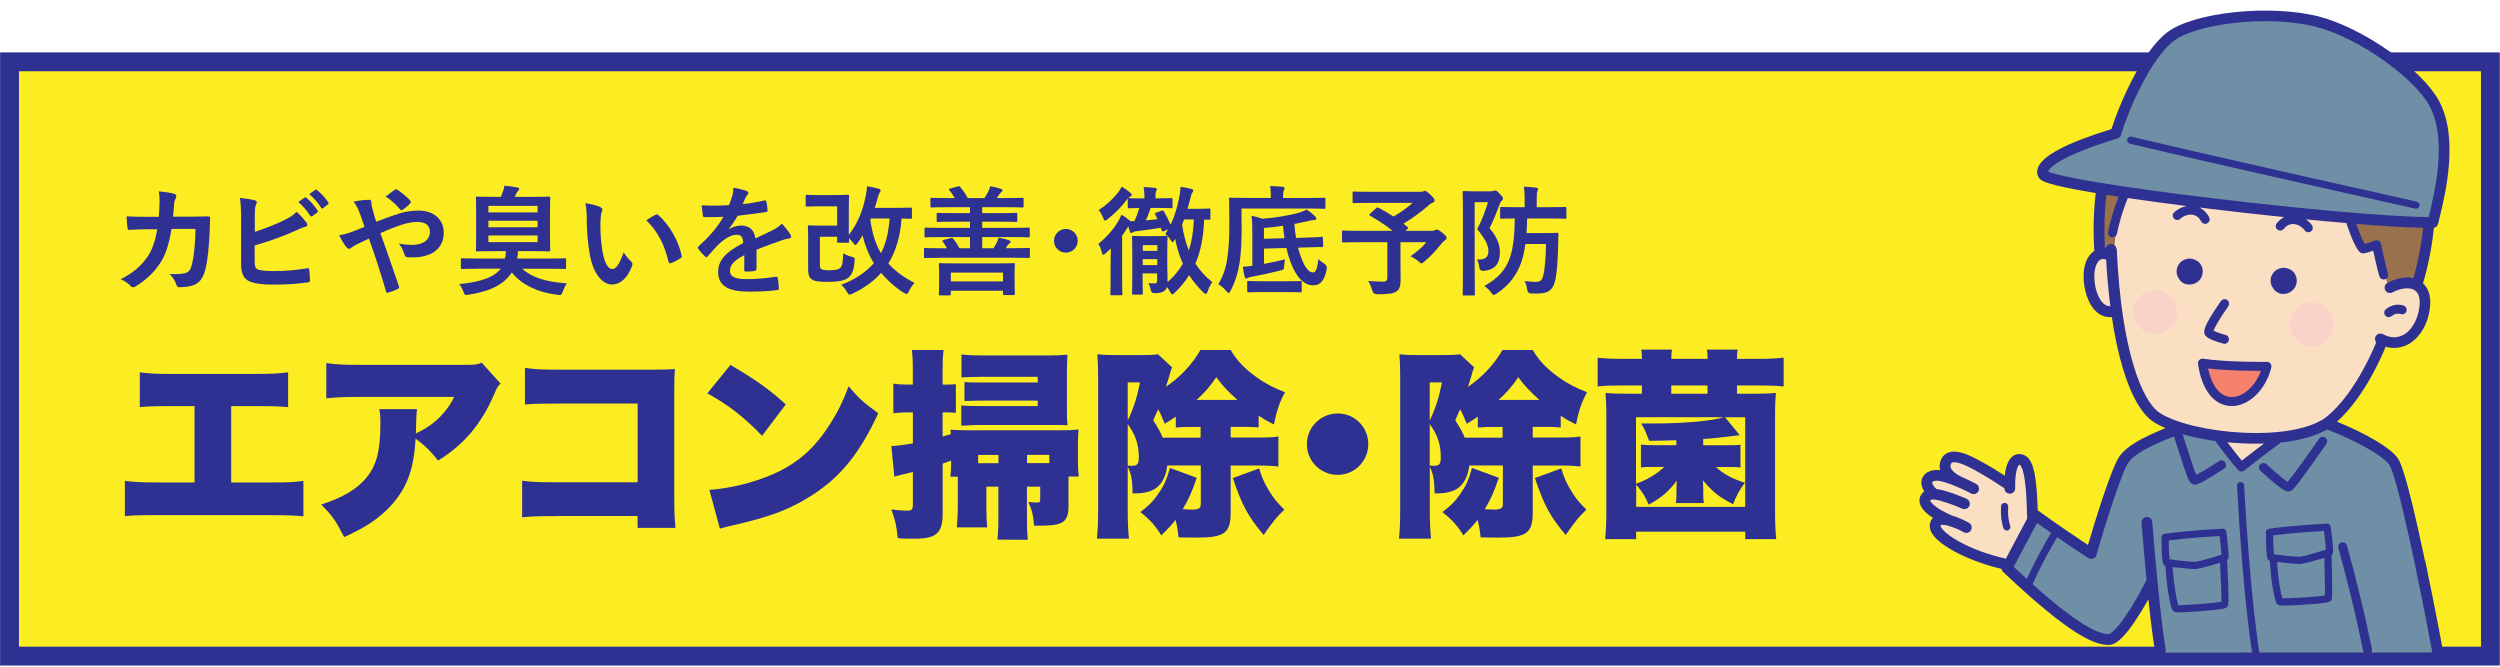 <?xml version="1.0" encoding="UTF-8"?>
<svg xmlns="http://www.w3.org/2000/svg" width="375" height="100" version="1.1" viewBox="0 0 375 100">
  <defs>
    <style>
      .cls-1 {
        fill: #f5816d;
      }

      .cls-1, .cls-2, .cls-3, .cls-4, .cls-5, .cls-6 {
        stroke-width: 0px;
      }

      .cls-2 {
        fill: #99724d;
      }

      .cls-7 {
        fill: #fbed21;
        stroke: #2e3192;
        stroke-miterlimit: 10;
        stroke-width: 2.83px;
      }

      .cls-3 {
        fill: #2e3192;
      }

      .cls-4 {
        fill: #f9d3c7;
        mix-blend-mode: multiply;
      }

      .cls-8 {
        isolation: isolate;
      }

      .cls-5 {
        fill: #fbdfc3;
      }

      .cls-6 {
        fill: #6e8fa6;
      }
    </style>
  </defs>
  <g class="cls-8">
    <g id="_レイヤー_1" data-name="レイヤー 1">
      <g>
        <rect class="cls-7" x="142.92" y="-132.21" width="89.15" height="372.13" transform="translate(241.35 -133.65) rotate(90)"></rect>
        <g>
          <path class="cls-3" d="M34.67,72.37h5.86c2.69,0,3.62-.03,4.98-.24v5.32c-1.12-.12-2.63-.18-4.89-.18h-17.03c-2.72,0-3.53.03-4.86.15v-5.29c1.45.18,2.54.24,4.95.24h5.5v-11.45h-3.32c-2.84,0-3.56.03-4.89.15v-5.22c1.6.21,2.54.24,4.98.24h12.29c2.54,0,3.59-.06,4.98-.24v5.22c-1.39-.12-2.05-.15-4.89-.15h-3.65v11.45Z"></path>
          <path class="cls-3" d="M75.08,57.52c-.45.48-.54.63-.94,1.57-1.93,4.53-4.53,7.58-8.42,10-1.06-1.36-2.05-2.33-3.38-3.29-.18,3.14-.69,5.34-1.75,7.34-1.06,1.93-2.63,3.65-4.71,5.1-1.24.85-2.26,1.39-4.26,2.33-1.21-2.39-1.69-3.11-3.44-4.89,3.32-1.06,5.5-2.39,6.92-4.2,1.45-1.87,1.96-4.02,1.96-8.03,0-.97-.03-1.42-.18-2.08h5.68c-.09.6-.12.88-.15,2.6,0,.03-.03.75-.03,1.06q.18-.12.69-.36c2.2-1.12,3.99-2.93,5.07-5.13h-14.4c-2.29,0-3.35.06-4.8.21v-5.29c1.39.21,2.42.27,4.89.27h15.82c1.69,0,1.9-.03,2.6-.33l2.84,3.14Z"></path>
          <path class="cls-3" d="M83.48,77.42c-2.78,0-3.8.03-5.16.18v-5.5c1.45.21,2.26.24,5.25.24h12.08v-11.81h-11.72c-2.78,0-3.93.03-5.19.15v-5.5c1.45.21,2.42.27,5.28.27h13.86c1.63,0,2.48-.03,3.35-.09-.06,1.06-.09,1.57-.09,3.08v15.76c0,2.54.03,3.23.18,4.98h-5.68v-1.78h-12.17Z"></path>
          <path class="cls-3" d="M109.57,54.74c3.8,2.24,5.77,3.62,8.3,5.92l-3.56,4.71c-2.63-2.75-5.19-4.74-8.21-6.37l3.47-4.26ZM106.4,73.49c3.08-.24,6.25-1,9.09-2.17,3.81-1.57,6.52-3.83,8.85-7.46,1.27-1.93,2.08-3.59,2.96-5.92,1.48,1.78,2.17,2.39,4.44,4.05-2.75,5.95-5.62,9.51-9.84,12.23-3.26,2.11-6.13,3.23-11.75,4.53-1.18.27-1.36.3-2.17.54l-1.57-5.8Z"></path>
          <path class="cls-3" d="M147.96,73.01v3.23c0,1.21.03,1.87.12,2.87h-4.56c.09-.94.15-2.02.15-3.41v-4.2h-1.12c.09-.63.12-.97.12-2.11v-.3c-.6.21-.72.27-1.27.45v7.49c0,2.9-.94,3.77-4.11,3.77-1.87,0-2.05,0-2.63-.09-.18-1.81-.36-2.69-.97-4.29,1.33.15,1.81.18,2.39.18.69,0,.85-.15.85-.94v-4.86q-2.29.54-2.78.69l-.45-4.62c.06.03.09.03.12.03.48,0,1.69-.15,3.11-.39v-4.65h-.82c-.66,0-1.33.03-2.11.12v-4.44c.72.12,1.3.15,2.17.15h.75v-2.08c0-1.6-.03-2.14-.15-3.11h4.77c-.12.91-.15,1.51-.15,3.11v2.08h.72c.45,0,.82-.03,1.27-.06v4.29c-.57-.03-.85-.06-1.27-.06h-.72v3.62q.45-.12,1.24-.36c-.03-.24-.03-.33-.06-.67.72.06,1.42.09,2.6.09h13.92c1.3,0,1.87-.03,2.69-.12-.06.67-.09,1.18-.09,2.08v2.81c0,.79.03,1.21.12,2.17h-1.54v4.35c0,2.48-.75,3.02-4.26,3.02h-.91c-.09-1.45-.3-2.36-.85-3.56.54.06.97.09,1.15.09.54,0,.63-.06.63-.42v-1.96h-1.99v4.47c0,1.63.03,2.45.12,3.5l-4.56-.03c.12-.85.15-1.63.15-3.5v-4.44h-1.81ZM155.66,56.52h-8.3c-.88,0-2.72.06-3.14.09v-3.44c1.06.12,2.02.15,3.5.15h9.42c1.42,0,1.96-.03,2.99-.12-.06.88-.09,1.3-.09,2.66v5.62c0,1.15,0,1.42.09,2.33-.48-.06-.75-.06-1.48-.06h-11.32c-1.24,0-1.39,0-2.23.06-.09,0-.18,0-.91.03v-3.02c1.12.09,1.54.09,3.05.09h8.42v-.82h-8.27c-.85,0-1.75.03-2.72.06v-2.84c.75.06,1.15.06,2.66.06h8.33v-.85ZM146.72,68.24v1.24h3.05v-1.24h-3.05ZM154.05,69.47h3.35v-1.24h-3.35v1.24Z"></path>
          <path class="cls-3" d="M175.08,69.84c-.12,1.33-.66,2.51-1.45,3.2-.75.63-1.87.97-3.35.97h-.39c-.03-2.05-.21-2.96-.73-3.99v6.64c0,1.45.06,2.9.18,4.14h-4.8c.12-1.21.18-2.57.18-4.2v-20.02c0-1.36-.03-2.39-.12-3.44.82.09,1.48.12,2.66.12h4.05c1.09,0,1.75-.03,2.39-.12l2.11,1.96c-.18.48-.24.6-.39,1.21-.21.67-.36,1.21-.54,1.72,2.17-1.48,3.9-3.32,5.19-5.53h4.53c1,1.66,2.02,2.72,3.83,4.05,1.42,1,2.42,1.54,4.32,2.29-.81,1.48-1.24,2.72-1.66,4.83-1.06-.54-1.45-.75-2.29-1.3v1.75c-.15,0-.3-.03-.36-.03-.57-.06-1.15-.06-2.45-.06h-1.39v1.6h4.2c1.6,0,2.02-.03,2.96-.15v4.5c-.72-.09-1.63-.15-2.96-.15h-4.2v7.07c0,3.05-.94,3.74-5.1,3.74-.72,0-1.84-.03-2.72-.03-.12-1.18-.21-1.69-.45-2.63-.51.67-1,1.21-2.14,2.33-.76-1.3-1.66-2.33-3.14-3.5,1.33-1,1.87-1.57,2.66-2.69.91-1.3,1.27-2.11,1.78-3.93l4.02,1.48c-.79,2.29-1.24,3.29-2.11,4.71q.91.06,1.3.06c1.12,0,1.42-.18,1.42-.82v-5.8h-5.01ZM169.16,63.07c.85-1.75,1.39-3.44,1.84-5.71h-1.84v5.71ZM169.16,69.84c.27,0,.48.03.63.03.82,0,1.03-.27,1.03-1.3,0-1.9-.51-3.41-1.66-4.95v6.22ZM180.09,64.04h-.88c-1.66,0-1.75,0-2.84.09v-1.63c-.45.3-.75.51-1.66,1.06-.45-1.12-.63-1.54-1-2.17-.21.51-.36.82-.72,1.66.81,1.27,1.09,1.81,1.42,2.6h5.68v-1.6ZM185.61,59.99c-1.57-1.42-2.23-2.14-3.17-3.41-.94,1.39-1.69,2.26-2.96,3.41h6.13ZM188.87,70.26c.48,1.51.79,2.21,1.45,3.29.66,1.12,1.12,1.69,2.33,2.9-1.15,1.09-1.66,1.72-3.11,3.8-2.39-2.9-3.17-4.32-4.62-8.54l3.96-1.45Z"></path>
          <path class="cls-3" d="M205.24,66.61c0,2.57-2.05,4.62-4.59,4.62s-4.62-2.05-4.62-4.59,2.05-4.62,4.62-4.62,4.59,2.05,4.59,4.59Z"></path>
          <path class="cls-3" d="M220.38,69.84c-.12,1.33-.66,2.51-1.45,3.2-.75.63-1.87.97-3.35.97h-.39c-.03-2.05-.21-2.96-.72-3.99v6.64c0,1.45.06,2.9.18,4.14h-4.8c.12-1.21.18-2.57.18-4.2v-20.02c0-1.36-.03-2.39-.12-3.44.81.09,1.48.12,2.66.12h4.05c1.09,0,1.75-.03,2.39-.12l2.11,1.96c-.18.48-.24.6-.39,1.21-.21.67-.36,1.21-.54,1.72,2.17-1.48,3.9-3.32,5.19-5.53h4.53c1,1.66,2.02,2.72,3.83,4.05,1.42,1,2.42,1.54,4.32,2.29-.82,1.48-1.24,2.72-1.66,4.83-1.06-.54-1.45-.75-2.29-1.3v1.75c-.15,0-.3-.03-.36-.03-.57-.06-1.15-.06-2.45-.06h-1.39v1.6h4.2c1.6,0,2.02-.03,2.96-.15v4.5c-.72-.09-1.63-.15-2.96-.15h-4.2v7.07c0,3.05-.94,3.74-5.1,3.74-.72,0-1.84-.03-2.72-.03-.12-1.18-.21-1.69-.45-2.63-.51.67-1,1.21-2.14,2.33-.75-1.3-1.66-2.33-3.14-3.5,1.33-1,1.87-1.57,2.66-2.69.91-1.3,1.27-2.11,1.78-3.93l4.02,1.48c-.79,2.29-1.24,3.29-2.11,4.71q.91.06,1.3.06c1.12,0,1.42-.18,1.42-.82v-5.8h-5.01ZM214.46,63.07c.85-1.75,1.39-3.44,1.84-5.71h-1.84v5.71ZM214.46,69.84c.27,0,.48.03.63.03.82,0,1.03-.27,1.03-1.3,0-1.9-.51-3.41-1.66-4.95v6.22ZM225.39,64.04h-.88c-1.66,0-1.75,0-2.84.09v-1.63c-.45.3-.75.51-1.66,1.06-.45-1.12-.63-1.54-1-2.17-.21.51-.36.82-.72,1.66.82,1.27,1.09,1.81,1.42,2.6h5.68v-1.6ZM230.91,59.99c-1.57-1.42-2.23-2.14-3.17-3.41-.94,1.39-1.69,2.26-2.96,3.41h6.13ZM234.18,70.26c.48,1.51.79,2.21,1.45,3.29.66,1.12,1.12,1.69,2.33,2.9-1.15,1.09-1.66,1.72-3.11,3.8-2.39-2.9-3.17-4.32-4.62-8.54l3.96-1.45Z"></path>
          <path class="cls-3" d="M246.29,57.82h-3.08c-1.69,0-2.57.03-3.56.15v-4.32c1.03.12,2.11.18,3.56.18h3.08v-.09c0-.51-.03-.82-.09-1.3h4.59c-.06.48-.09.75-.09,1.3v.09h5.44v-.09c0-.48-.03-.88-.09-1.3h4.59c-.06.42-.09.75-.09,1.3v.09h3.29c1.48,0,2.6-.06,3.71-.18v4.32c-1.15-.12-1.99-.15-3.71-.15h-3.29v1.24h2.33c1.69,0,2.54-.03,3.5-.12-.09,1.06-.12,1.93-.12,3.17v14.65c0,1.75.06,2.99.18,4.11h-4.65v-1.12h-16.37v1.12h-4.65c.12-1.24.18-2.48.18-4.14v-14.62c0-1.18-.03-1.87-.12-3.17.97.09,1.81.12,3.47.12h1.99v-1.24ZM245.41,76.03h16.37v-13.44h-3.02l2.21,2.69q-.67.09-1.78.21c-1.48.18-2.45.27-3.71.36v.94h3.23c1.45,0,1.75,0,2.36-.09v3.44c-.57-.09-.94-.09-1.93-.09h-1.75c1.18,1.09,2.33,1.72,4.35,2.36-.82,1.09-1.21,1.78-1.78,3.23-2.14-1.12-2.93-1.75-4.53-3.59.03.48.06.88.06,1.36v.69c0,.73.03,1.06.09,1.36h-4.2c.06-.39.09-.69.09-1.36v-.69c0-.54,0-.88.06-1.33-1.27,1.69-2.23,2.51-4.23,3.62-.51-1.24-.91-1.84-1.87-3.02v3.35ZM245.41,72.55c1.57-.51,3.11-1.45,4.23-2.51h-1.51c-1.12,0-1.45,0-1.99.09v-3.44c.45.06.97.09,2.26.09h3.05v-.75q-2.2.09-4.08.09c-.54-1.42-.72-1.87-1.21-2.6h1.9c4.56,0,8.85-.39,10.48-.94h-13.14v9.96ZM256.13,59.06v-1.24h-5.44v1.24h5.44Z"></path>
        </g>
        <g>
          <path class="cls-5" d="M359.66,42.57c-1.45-7.86-1.66-9.41-1.66-9.41-23.38-1.97-39.11-4.45-39.11-4.45-1.34,3-2.17,9-2.17,9,0,0-2.17-.52-3,1.34-.83,1.86-.52,8.48,3.72,7.66,1.45,7.55,2.91,13.89,6.41,16.14,2.27,1.46,5.55,2.29,8.9,2.69,1.47,1.95,3.41,4.49,3.41,4.49l5.64-4.34c3.47-.36,6.61-1.35,8.84-3.66,3-3.1,6.83-10.76,6.83-10.76,3.1.72,5.59-1.66,6.1-4.14.52-2.48-.41-5.48-3.93-4.55Z"></path>
          <path class="cls-6" d="M323.9,97.89c41.52,0,41.91-.03,41.91-.03,0,0-5.56-27.64-6.73-28.95-1.17-1.31-9.72-5.52-9.72-5.52-6.28,2.55-8,2.41-8,2.41l-5.17,4.21-3.24-4.83c-3.66-.14-5.72-1.17-5.72-1.17-6.28,2.48-8.9,3.72-9.1,4.48-.21.76-4.35,14.55-4.35,14.55l-8.83-6.41-4,8.35c6.35,6.48,12.9,11.17,15.24,10.9,2.34-.28,6.55-8,6.55-8l1.17,10.01Z"></path>
          <path class="cls-6" d="M317.42,20.16c3.17-9.66,7.03-14.14,8.48-14.9,1.45-.76,13.31-4.41,20.76-2.34,7.45,2.07,17.17,8.83,18.9,13.38,1.72,4.55.48,13.66-.62,17.04-27.17-1.72-49.66-4.97-52.69-5.45-3.03-.48-5.38-.9-5.79-2.07-.41-1.17,4.14-3.93,10.97-5.66Z"></path>
          <g>
            <path class="cls-2" d="M315.01,28.09s-.34,8.07.07,9.86c1.59.28,2.07.21,2.07.21,0-3.79,1.03-8.62,1.76-9.45-2.38-.41-3.9-.62-3.9-.62Z"></path>
            <path class="cls-2" d="M351.9,32.5c1.66,3.93,2.07,4.83,2.55,4.83.48,0,1.86-.48,1.86-.48l1.93,6s2.83-.9,4.35-.34c1.52-6.14,1.72-8.9,1.72-8.9-7.66-.41-12.41-1.1-12.41-1.1Z"></path>
          </g>
          <path class="cls-1" d="M330.52,54.57c2.41.21,9.38.48,9.38.48-.9,3.38-2.69,5.31-5.31,5.1-2.62-.21-3.93-3.1-4.07-5.59Z"></path>
          <path class="cls-5" d="M305.14,77.85c-.83-10.24-3.1-11.07-3.52-5.48-8.9-5.59-11.79-4.14-9.31-1.24-4.24-.93-3.93,2.17-2.17,3.1-2.79,0-1.45,2.17,1.03,3.72-3,1.24,2.48,5.59,10.24,6.52,3-5.69,3.72-6.62,3.72-6.62Z"></path>
          <path class="cls-4" d="M326.58,46.81c-.08-1.79-1.45-3.31-3.31-3.31-1.73,0-3.39,1.52-3.31,3.31.08,1.79,1.45,3.31,3.31,3.31,1.73,0,3.39-1.52,3.31-3.31Z"></path>
          <path class="cls-4" d="M350.07,48.67c-.08-1.79-1.45-3.31-3.31-3.31-1.73,0-3.39,1.52-3.31,3.31.08,1.79,1.45,3.31,3.31,3.31,1.73,0,3.39-1.52,3.31-3.31Z"></path>
          <g>
            <path class="cls-3" d="M330.05,41.87c.2-.29.31-.6.35-.95.08-.64-.23-1.4-.78-1.76-.45-.29-1.02-.46-1.55-.33-.37.09-.57.18-.88.41-.13.1-.24.23-.34.36-.04.07-.08.14-.12.21-.04.07-.08.14-.11.21-.23.59-.15,1.27.22,1.79.2.34.49.62.87.75.17.06.34.11.52.12.15,0,.36,0,.51-.02.2-.03.39-.09.57-.18.13-.07.3-.17.43-.28.11-.1.24-.23.33-.36Z"></path>
            <path class="cls-3" d="M341.79,43.97c.17.06.34.11.52.12.15,0,.36,0,.51-.02.2-.03.39-.09.57-.18.13-.07.3-.17.43-.28.11-.1.24-.23.33-.36.2-.29.31-.6.35-.95.08-.64-.23-1.4-.78-1.76-.45-.29-1.02-.46-1.55-.33-.37.09-.57.18-.88.41-.13.1-.24.23-.34.36-.04.07-.08.14-.12.21-.04.07-.08.14-.11.21-.23.59-.15,1.27.22,1.79.2.34.49.62.87.75Z"></path>
            <path class="cls-3" d="M333.5,51.55c.06.02.12.02.17.02.3,0,.57-.2.65-.5.1-.36-.12-.73-.48-.83-.72-.19-1.47-.46-1.81-.64.18-.49.83-1.69,2.21-3.66.21-.31.14-.73-.16-.94-.3-.21-.73-.14-.94.16-2.88,4.09-2.59,4.68-2.41,5.03.09.19.35.7,2.77,1.35Z"></path>
            <path class="cls-3" d="M362.4,31.31c.25,0,.47-.17.53-.42.06-.29-.12-.58-.41-.64-.32-.07-31.96-7.13-42.79-9.75-.29-.07-.58.11-.65.4-.07.29.11.58.4.65,10.84,2.62,42.49,9.68,42.81,9.75.04,0,.08.01.12.01Z"></path>
            <path class="cls-3" d="M340.7,55.11c.05-.2,0-.42-.13-.58-.13-.16-.32-.26-.54-.25-.06,0-5.93.08-9.56-.47-.21-.03-.43.04-.58.19-.15.15-.22.36-.19.58.82,5.54,3.68,6.27,4.88,6.33.06,0,.13,0,.19,0,2.58,0,5.11-2.45,5.93-5.8ZM334.65,59.55c-1.64-.08-2.87-1.62-3.44-4.28,2.8.33,6.29.36,7.93.36-.86,2.34-2.72,4-4.49,3.92Z"></path>
            <path class="cls-3" d="M358.31,47.57c.15,0,.3-.05.43-.15.67-.55,1.28-.34,1.33-.32.35.14.74-.02.88-.37.14-.34-.02-.74-.37-.88-.51-.21-1.65-.33-2.7.53-.29.24-.33.66-.09.95.13.16.33.25.52.25Z"></path>
            <path class="cls-3" d="M301.02,79.58c.07,0,.14-.01.2-.04.28-.11.41-.43.3-.7,0-.01-.41-1.05-.29-2.84.02-.3-.21-.56-.5-.57-.29-.02-.56.21-.57.5-.14,2.07.35,3.27.37,3.32.09.21.29.33.5.33Z"></path>
            <path class="cls-3" d="M343.5,73.68c.3-.08.5-.12,3.07-3.71,1.2-1.68,2.37-3.37,2.39-3.38.21-.31.14-.73-.17-.94-.31-.21-.73-.14-.94.17-1.87,2.7-4,5.65-4.7,6.46-.69-.4-2.41-1.95-3.19-2.65-.28-.25-.7-.23-.95.05-.25.28-.23.7.05.95,2.66,2.39,3.57,3.08,4.22,3.08.08,0,.15-.01.23-.03Z"></path>
            <path class="cls-3" d="M363.73,84.05c-2.9-13.8-3.8-14.97-4.13-15.41-1.17-1.53-4.52-3.52-9.05-5.39,4.35-3.91,7.02-10.54,7.29-11.23.42.11.84.17,1.25.17.74,0,1.46-.18,2.13-.54,1.78-.96,3.04-3.12,3.29-5.65.19-1.91-.47-2.96-1.06-3.51.22-.71,1.16-3.87,1.64-8.31.31-.06.56-.3.63-.62.06-.26.13-.57.22-.92.87-3.57,2.9-11.94-.07-17.47-1.22-2.29-3.97-5.03-7.54-7.53-3.55-2.49-7.4-4.38-10.56-5.18-7.3-1.85-18.78-.63-22.73,2.42-3.81,2.94-7.19,10.86-8.32,14.48-6.82,2.11-10.43,4.03-11.05,5.85-.18.53-.11,1.06.2,1.49.27.38.69.96,8.49,2.26-.48,4.01-.3,7.47-.21,8.67-.03.02-.07.04-.1.07-.95.67-1.49,1.96-1.51,3.64-.03,1.87.58,4.29,2.01,5.5.58.49,1.26.74,1.98.74.08,0,.17,0,.25-.01.42,2.84.96,5.39,1.63,7.62,1.21,4.07,2.78,6.84,4.53,8.03.52.35,1.16.69,1.87,1-3.79,1.55-5.8,2.77-6.81,4.11-1.29,1.72-3.87,10.26-4.8,13.42-4.46-2.95-7.4-5.11-7.43-5.13-.03-.02-.07-.05-.11-.06-.15-4.99-.59-7.13-1.6-8.02-.38-.33-.85-.48-1.36-.42-1.36.16-1.84,1.79-1.99,3.23-.79-.52-2.14-1.37-3.61-2.17-1.63-.89-3.48-1.8-4.83-1.3-.55.2-.95.61-1.17,1.19-.2.52-.2,1.01-.08,1.45-1.22-.15-2.24.27-2.64,1.1-.31.64-.21,1.37.26,2.09-.37.27-.63.65-.7,1.09-.15.96.52,1.93,2,2.88-.23.23-.38.53-.45.88-.1.49.02,1.01.37,1.54,1.27,1.93,5.74,4.16,10.39,5.23.02.18.11.35.24.48,10.24,9.69,13.81,10.93,15.79,10.93.84,0,2.14-.54,4.75-4.76.45-.72.87-1.44,1.23-2.09.58,5.44.97,7.67.99,7.81.07.39.41.67.8.67.05,0,.09,0,.14-.01.44-.08.73-.5.66-.94,0-.05-.92-5.27-2.01-19.13-.04-.45-.43-.78-.87-.74-.45.04-.78.43-.74.87.27,3.35.52,6.2.75,8.58-.29.56-1.21,2.35-2.31,4.13-2.44,3.93-3.36,3.99-3.37,3.99-2.04,0-5.79-2.46-11.41-7.48,1.3-2.98,2.98-5.89,3.69-7.06,1.29.89,2.87,1.96,4.66,3.13.22.14.49.17.73.08.24-.09.43-.29.5-.54,1.73-6.03,3.95-12.76,4.85-13.95.86-1.15,2.9-2.31,6.77-3.84.35,1.05.66,2.01.93,2.86,1.13,3.52,1.36,4.19,2.01,4.35.05.01.1.03.18.03.36,0,1.2-.3,4.39-2.39.31-.2.4-.62.19-.94-.2-.31-.62-.4-.94-.19-1.24.81-2.73,1.72-3.41,2.05-.26-.58-.69-1.92-1.14-3.32-.26-.83-.56-1.76-.9-2.78,1.5.43,3.19.78,4.96,1.03.02.09.06.18.12.26,2.48,3.31,3.24,4.08,3.27,4.11.13.13.3.2.48.2.15,0,.3-.05.42-.15,3.46-2.75,5.23-4,5.25-4.01.07-.05.13-.11.17-.18,2.73-.29,5.2-.93,7-1.98,5.57,2.21,8.48,4.2,9.28,5.24,1.22,1.6,4.62,18.06,6.47,28.07.07.39.41.66.8.66.05,0,.1,0,.15-.01.44-.08.73-.5.65-.94-.01-.07-1.23-6.61-2.64-13.35ZM291.08,78.86c.02-.08.03-.08.05-.09.21-.1.64-.04,1.15.1.06.03.12.05.18.08.09.04.18.06.27.06.6.21,1.26.5,1.82.82.39.22.88.08,1.1-.31.22-.39.08-.88-.31-1.1-.44-.25-1.48-.79-2.56-1.09-2.74-1.21-3.26-2.11-3.24-2.28.02-.03.13-.11.34-.13.02,0,.04,0,.07,0,.05.01.11.02.17.02.03,0,.06,0,.09,0,.96.11,2.89.82,4.12,1.36.41.18.89,0,1.07-.41.18-.41,0-.89-.41-1.07-.53-.24-2.95-1.27-4.54-1.47-.56-.52-.65-.91-.6-1.02.06-.12.45-.32,1.23-.16,1.86.39,4.56,1.84,4.58,1.85.39.21.89.07,1.1-.33.21-.39.07-.89-.33-1.1-.07-.04-1.02-.55-2.22-1.07-.05-.04-.11-.08-.18-.11-.02,0-1.77-.82-1.41-1.78.07-.18.15-.22.22-.25.77-.28,2.74.79,3.49,1.2,2.21,1.21,4.18,2.57,4.2,2.58.04.03.08.05.13.07,0,.02,0,.03,0,.05.02.45.4.8.85.77.45-.02.79-.4.77-.85,0,0-.04-1,.09-1.97.16-1.21.47-1.51.52-1.52.04,0,.06,0,.1.03.94.82,1.04,6.22,1.08,8,0,.02,0,.04,0,.06-1.73,3.24-2.68,5.03-3.19,6-2.51-.55-5.05-1.48-7.02-2.57-2.35-1.3-2.79-2.2-2.77-2.35ZM304.03,86.85c-.63-.58-1.29-1.19-1.97-1.82.41-.79,1.38-2.63,3.5-6.59.49.35,1.21.86,2.11,1.49-.67,1.12-2.32,3.95-3.64,6.92ZM317.62,20.77c.26-.08.47-.29.54-.55,1.04-3.59,4.43-11.41,7.88-14.07,3.24-2.5,13.94-4.01,21.34-2.13,2.97.75,6.63,2.55,10.03,4.94,3.37,2.36,5.93,4.9,7.04,6.97,2.67,4.99.75,12.93-.08,16.32-.03.11-.05.21-.08.31-6.48-.05-20.45-1.39-31.75-2.74-15.7-1.87-24.02-3.41-25.33-4.1.12-.33,1.18-2.14,10.4-4.95ZM315.58,45.58c-.86-.72-1.46-2.5-1.43-4.23.02-1.11.33-1.99.82-2.34.25-.18.55-.21.89-.09.02,0,.04.01.06.02.14,2.49.35,4.82.63,7-.35,0-.66-.11-.97-.36ZM317.47,37.37c-.02-.45-.4-.79-.85-.77-.39.02-.7.3-.76.67-.04,0-.08-.01-.11-.01-.08-1.33-.2-4.48.21-8.04.59.09,1.2.19,1.83.28-.39.99-1.1,2.93-1.58,5.3-.07.37.16.72.53.8.05,0,.09.01.14.01.31,0,.6-.22.66-.54.51-2.51,1.31-4.58,1.63-5.36,2.67.39,5.66.8,8.85,1.2-.68.12-1.35.44-1.88.92-.28.25-.3.68-.04.95.25.28.68.3.95.04.52-.47,1.25-.71,1.87-.6.54.09.96.43,1.26,1,.12.23.36.36.6.36.11,0,.21-.02.31-.08.33-.17.46-.58.28-.91-.41-.78-.95-1.22-1.46-1.46.6.07,1.2.15,1.81.22,3.48.42,7.21.84,10.91,1.22-.38.19-.76.48-1.12.92-.23.29-.19.72.1.95.29.23.72.19.95-.1.4-.5.88-.75,1.43-.73.63.01,1.3.39,1.71.95.13.18.34.28.54.28.14,0,.28-.04.4-.13.3-.22.37-.64.14-.94-.25-.34-.55-.63-.89-.86,2.07.2,4.11.39,6.06.55,1.49,4.45,2.14,4.52,2.46,4.55.12.01.35.03,1.57-.4.68,3.1.92,3.82.93,3.86.1.28.36.46.64.46.07,0,.14-.01.22-.04.35-.12.54-.5.43-.85-.01-.03-.28-.86-1.05-4.47-.04-.19-.17-.36-.34-.45-.17-.09-.38-.11-.56-.04-.53.2-1.17.43-1.53.53-.24-.39-.7-1.36-1.28-3.02,3.95.32,7.46.54,10.04.59-.42,3.73-1.18,6.55-1.47,7.55-1.14-.27-2.52-.03-3.89.7-.4.21-.54.7-.33,1.1.21.4.7.54,1.1.33,1.28-.68,2.59-.81,3.33-.31.73.49.79,1.52.72,2.3-.2,2-1.13,3.68-2.44,4.39-.93.5-1.97.47-3.07-.11-.4-.21-.89-.05-1.09.34-.15.29-.11.64.09.88,0,.02-.02.04-.02.06-.03.07-2.86,7.32-7.29,11.01-2.19,1.83-6.92,2.76-12.64,2.49-5.21-.25-10.27-1.46-12.59-3.02-2.51-1.7-5.69-9.13-6.37-24.49ZM336.28,69.1c-.38-.45-1.06-1.29-2.18-2.76,1.38.14,2.79.21,4.17.21.45,0,.89,0,1.33-.02-.79.59-1.89,1.44-3.33,2.57Z"></path>
            <path class="cls-3" d="M352.06,81.85c-.1-.36-.47-.57-.83-.47-.36.1-.57.47-.47.83,2.65,9.68,3.7,15.4,3.71,15.46.06.33.34.55.66.55.04,0,.08,0,.12-.01.37-.07.61-.42.54-.79-.01-.06-1.07-5.83-3.74-15.58Z"></path>
            <path class="cls-3" d="M336.63,72.82c-.02-.3-.27-.53-.57-.51-.3.02-.53.27-.51.57.92,17.01,2.27,25.02,2.28,25.1.04.26.27.45.53.45.03,0,.06,0,.09,0,.29-.05.49-.33.44-.62-.01-.08-1.35-8.04-2.27-24.97Z"></path>
            <path class="cls-3" d="M334.25,83.76c.06-.14.16-.38-.3-3.98-.04-.28-.27-.48-.56-.47-.05,0-5.01.23-8.71.76-.27.04-.47.27-.46.54.04,3.93.21,4.05.47,4.22.03.02.06.04.12.06.1,1.59.27,3.18.51,4.51.35,2,.58,2.19.7,2.29.11.09.2.16.91.16.48,0,1.26-.03,2.51-.12,1.44-.1,3.25-.26,4.04-.43.3-.06.58-.14.71-.41.07-.15.2-.39-.13-6.9.12-.08.14-.15.18-.23ZM332.94,80.41c.14,1.12.26,2.27.28,2.78-.85.31-3.47,1.09-4.02,1.09-.65,0-2.92-.27-3.77-.38-.04-.34-.1-1.12-.13-2.83,2.88-.38,6.36-.59,7.64-.66ZM333.21,90.26c-1.15.23-5.36.54-6.48.51-.21-.67-.64-2.79-.83-5.72.23.03.5.06.84.1.7.08,1.95.21,2.46.21.53,0,1.92-.38,2.7-.61.45-.13.82-.24,1.11-.34.12,2.45.22,4.99.2,5.85Z"></path>
            <path class="cls-3" d="M349.05,78.55s-5.01.23-8.71.76c-.27.04-.47.27-.46.54.04,3.93.21,4.05.47,4.22.03.02.06.04.12.06.12,2.01.33,3.48.49,4.38.34,1.86.57,2.06.69,2.15.11.09.2.17,1.07.17.49,0,1.22-.03,2.35-.09,1.44-.08,3.24-.22,3.99-.38.27-.06.54-.13.67-.39.07-.14.19-.39,0-6.73.12-.08.15-.15.19-.23.06-.14.16-.38-.3-3.98-.04-.28-.27-.49-.56-.47ZM348.6,79.65c.14,1.12.26,2.27.28,2.78-.85.31-3.47,1.09-4.02,1.09-.65,0-2.92-.27-3.77-.38-.04-.34-.1-1.12-.13-2.83,2.88-.38,6.36-.59,7.64-.66ZM348.73,89.32c-1.13.21-5.29.46-6.38.42-.21-.63-.61-2.59-.79-5.45.23.03.5.06.84.1.7.08,1.95.22,2.46.22.53,0,1.92-.38,2.7-.61.45-.13.8-.24,1.09-.33.07,2.38.11,4.83.08,5.66Z"></path>
          </g>
        </g>
        <g>
          <path class="cls-3" d="M23.82,32.52c.07-.87.11-1.44.12-2.41,0-.46-.02-.84-.12-1.41.95.09,1.75.21,2.32.37.23.07.3.21.3.38,0,.11-.04.23-.09.34-.16.27-.2.45-.23.84-.05.57-.07,1-.16,1.87h2.71c.82,0,1.66-.04,2.48-.04.29,0,.37.05.37.25,0,.23-.04.95-.07,1.89-.07,2.19-.32,4.67-.66,5.87-.36,1.37-.96,2.12-2.1,2.41-.41.11-1.05.2-1.8.2-.21,0-.36-.12-.43-.36-.23-.66-.52-1.14-1.03-1.62,1.32.05,1.98-.02,2.43-.16.48-.16.71-.45.93-1.25.32-1.36.48-2.87.54-5.35h-3.6c-.36,2.16-.84,3.76-1.59,4.94-.82,1.34-2.14,2.68-3.78,3.67-.14.09-.29.14-.41.14-.11,0-.23-.05-.34-.18-.36-.39-.89-.77-1.5-1.03,2.05-1.04,3.23-2.16,4.19-3.64.55-.89,1-2.11,1.28-3.85h-1.61c-.87,0-1.73.04-2.57.09-.18.02-.25-.09-.27-.3-.07-.43-.11-1.07-.14-1.73,1.12.07,1.93.07,2.96.07h1.87Z"></path>
          <path class="cls-3" d="M38.22,34.78c1.57-.52,2.93-1.03,4.35-1.73.96-.46,1.41-.75,1.91-1.28.62.52,1.21,1.25,1.48,1.61.09.11.14.21.14.32,0,.14-.09.27-.3.32-.5.12-1,.37-1.48.59-1.77.8-3.76,1.52-6.12,2.21v2.37c0,.84.12,1.12.59,1.27.46.12,1.16.2,2.25.2,1.68,0,3.18-.12,5.03-.41.27-.04.3.04.32.25.05.5.11,1.18.11,1.55,0,.23-.11.3-.38.32-2.02.25-3.05.32-5.3.32-1.59,0-2.64-.16-3.39-.48-.89-.38-1.27-1.21-1.27-2.68v-6.58c0-1.69-.04-2.37-.18-3.26.84.09,1.68.2,2.25.36.21.05.29.16.29.29s-.05.25-.12.37c-.14.29-.18.77-.18,1.61v2.48ZM45.68,29.63c.09-.07.16-.05.27.04.55.43,1.2,1.14,1.69,1.91.07.11.07.2-.05.29l-.75.55c-.12.09-.21.07-.3-.05-.54-.82-1.11-1.5-1.8-2.07l.95-.66ZM47.27,28.47c.11-.07.16-.05.27.04.66.5,1.3,1.21,1.69,1.84.07.11.09.21-.05.32l-.71.55c-.14.11-.23.05-.3-.05-.48-.77-1.05-1.44-1.78-2.05l.89-.64Z"></path>
          <path class="cls-3" d="M59.66,32.09c1.18-.38,2.09-.5,3.14-.5,2.3,0,3.76,1.34,3.76,3.3,0,2.3-1.69,3.71-4.6,3.71-.36,0-.55,0-.78-.02-.32-.02-.41-.11-.48-.32-.21-.66-.41-1.16-.87-1.71.79.12,1.3.18,1.98.18,1.64,0,2.68-.73,2.68-1.98,0-.95-.71-1.46-1.85-1.46-.95,0-1.69.2-2.64.5-1.03.36-1.85.68-2.94,1.18.95,2.68,1.84,5.17,2.77,7.94.07.23.09.3-.16.43-.45.23-.96.41-1.53.57-.12.02-.18-.02-.23-.2-.84-2.84-1.6-5.24-2.57-7.92-.68.32-1.25.59-1.69.8-.45.21-.64.34-.93.55-.12.11-.25.18-.34.18-.11,0-.29-.09-.43-.27-.45-.54-.75-1.16-1.09-1.75.8-.14,1.11-.23,1.75-.46.39-.14,1-.36,2.07-.82-.21-.64-.46-1.36-.82-2.3-.12-.32-.36-.86-.82-1.48.77-.16,1.69-.27,2.39-.27.16,0,.27.12.27.38,0,.23.04.36.07.59.11.39.16.66.36,1.37.12.45.23.71.32.95,1.14-.45,2.25-.86,3.25-1.16ZM59.21,28.47c.09-.05.14-.07.2-.07s.11.02.2.07c.57.38,1.39.98,1.93,1.62.05.07.09.12.09.2s-.04.12-.09.2c-.32.36-.73.7-1.18.98-.05.04-.11.07-.16.07-.04,0-.09-.04-.14-.09-.62-.71-1.28-1.39-2.21-1.96.5-.39,1-.78,1.37-1.02Z"></path>
          <path class="cls-3" d="M71.58,40.31c-1.61,0-2.14.04-2.25.04-.18,0-.2-.02-.2-.2v-1.21c0-.18.02-.2.2-.2.11,0,.64.04,2.25.04h4.17c.07-.34.12-.7.14-1.11h-1.84c-1.73,0-2.35.04-2.46.04-.2,0-.21-.02-.21-.2,0-.12.04-.66.04-1.94v-3.94c0-1.28-.04-1.82-.04-1.93,0-.2.02-.21.21-.21.11,0,.73.04,2.46.04h1.07c.16-.32.23-.57.34-.86.09-.23.16-.5.2-.82.62.05,1.44.16,1.93.27.2.02.29.12.29.21,0,.11-.05.18-.14.27-.12.12-.21.25-.29.41l-.25.52h2.68c1.73,0,2.34-.04,2.46-.04.18,0,.2.02.2.21,0,.11-.04.64-.04,1.93v3.94c0,1.28.04,1.84.04,1.94,0,.18-.02.2-.2.2-.12,0-.73-.04-2.46-.04h-2.18c-.02.39-.05.77-.11,1.11h4.89c1.61,0,2.14-.04,2.25-.04.18,0,.18.02.18.2v1.21c0,.18,0,.2-.18.2-.11,0-.64-.04-2.25-.04h-4.14c1.48,1.36,3.62,1.98,6.69,2.19-.25.34-.48.84-.64,1.28-.14.39-.2.48-.43.48-.07,0-.2-.02-.34-.04-2.85-.34-5.3-1.43-6.85-3.35-.27.43-.62.82-1.05,1.21-1.39,1.21-3.26,1.78-5.44,2.12-.16.04-.29.04-.37.04-.21,0-.25-.11-.39-.48-.18-.48-.41-.87-.64-1.16,2.43-.2,4.57-.75,5.71-1.75.2-.16.36-.34.52-.55h-3.51ZM73.26,31.86h7.38v-.98h-7.38v.98ZM80.64,34.09v-.98h-7.38v.98h7.38ZM80.64,35.32h-7.38v1h7.38v-1Z"></path>
          <path class="cls-3" d="M90.07,31.09c.16.07.29.2.29.32,0,.11-.05.29-.14.5-.07.21-.16.98-.16,1.75,0,1.14.04,2.43.32,4.07.25,1.41.71,2.62,1.46,2.62.57,0,1.02-.62,1.71-2.48.39.62.79,1.04,1.14,1.37.21.2.21.41.12.66-.68,1.82-1.78,2.78-3.03,2.78-1.39,0-2.85-1.64-3.34-4.66-.29-1.69-.43-3.55-.43-5.19,0-.98-.04-1.52-.21-2.34.86.11,1.73.32,2.27.59ZM98.35,32.22c.07-.04.14-.07.2-.07.07,0,.12.04.2.11,1.62,1.41,3.05,3.87,3.5,6.1.05.23-.05.3-.2.39-.46.3-.91.55-1.39.71-.21.07-.34.02-.38-.2-.61-2.55-1.52-4.41-3.34-6.23.68-.43,1.12-.68,1.41-.82Z"></path>
          <path class="cls-3" d="M113.47,40.33c0,.2-.11.29-.34.32-.23.04-.77.09-1.27.09-.16,0-.23-.11-.23-.29,0-.64,0-1.53.02-2.18-1.59.82-2.16,1.52-2.16,2.37,0,.75.61,1.23,2.48,1.23,1.64,0,3.07-.16,4.44-.36.16-.02.23.04.25.2.09.41.16,1.04.16,1.46.02.21-.05.34-.2.34-1.53.2-2.69.23-4.42.23-2.93,0-4.48-.87-4.48-2.94,0-1.71,1.07-2.96,3.76-4.35-.05-.91-.27-1.27-1.07-1.23-.84.04-1.64.57-2.46,1.28-.77.75-1.21,1.27-1.78,1.94-.09.11-.14.16-.21.16-.05,0-.12-.05-.2-.12-.25-.25-.78-.8-1.02-1.18-.05-.07-.07-.12-.07-.16,0-.07.04-.12.12-.2,1.37-1.23,2.69-2.64,3.73-4.42-.84.04-1.8.05-2.85.05-.16,0-.21-.09-.25-.29-.05-.29-.12-.95-.18-1.48,1.36.07,2.75.05,4.1-.02.2-.48.36-.91.54-1.53.07-.3.12-.61.12-1.09.78.12,1.57.32,2.03.5.14.05.21.18.21.3,0,.09-.04.2-.12.27-.11.09-.21.25-.3.43-.11.25-.2.48-.41.96,1.09-.12,2.18-.3,3.25-.55.2-.04.25.02.29.18.09.36.16.77.18,1.28.02.18-.05.25-.3.29-1.34.2-2.87.39-4.17.54-.41.66-.8,1.32-1.34,1.98l.02.04c.57-.37,1.3-.55,1.78-.55,1.18,0,2,.54,2.18,1.93.7-.32,1.71-.79,2.62-1.25.34-.18.91-.5,1.36-.96.59.62,1.05,1.25,1.25,1.57.11.16.14.29.14.39,0,.14-.09.21-.27.25-.38.05-.73.14-1.09.27-1.16.41-2.32.8-3.83,1.43v2.87Z"></path>
          <path class="cls-3" d="M127.36,35.18c1.28-1.64,2.05-3.57,2.48-5.69.09-.55.2-1.03.21-1.55.62.09,1.18.21,1.69.36.23.05.36.14.36.25s-.04.18-.12.29c-.12.16-.25.52-.34.91-.14.48-.27.96-.43,1.43h3.01c1.68,0,2.25-.04,2.37-.04.18,0,.2.02.2.2v1.28c0,.18-.02.2-.2.2-.11,0-.46-.02-1.36-.04-.16,2.68-.91,5.05-1.98,6.74.98,1.11,2.32,2.09,3.92,2.91-.3.32-.61.79-.82,1.25-.14.29-.21.41-.36.41-.11,0-.23-.05-.43-.18-1.43-.91-2.52-1.94-3.39-2.98-1.03,1.14-2.43,2.26-4.32,3.12-.21.09-.36.14-.45.14-.12,0-.18-.09-.3-.3-.3-.54-.59-.87-.93-1.18,2.03-.71,3.76-1.93,4.91-3.23-.78-1.25-1.37-2.76-1.69-4.17-.23.39-.48.77-.75,1.14-.16.21-.25.3-.34.3s-.18-.11-.34-.34c-.2-.25-.41-.5-.61-.68,0,.27.02.43.02.48,0,.18-.02.2-.21.2h-1.39c-.18,0-.2-.02-.2-.2v-.7h-2.59v4.03c0,.41.02.68.16.79.23.18.75.21,1.2.21.95,0,1.48-.11,1.75-.41.27-.3.34-.79.39-2.14.34.21.75.39,1.18.5.55.16.57.16.52.7-.09,1.32-.36,1.94-.87,2.41-.62.55-1.66.68-3.25.68-1.14,0-2.02-.09-2.39-.45-.32-.29-.45-.64-.45-1.43v-4.5c0-1.18-.04-1.78-.04-1.89,0-.2.02-.21.21-.21.11,0,.59.04,1.61.04h2.57v-2.89h-2.68c-1.32,0-1.75.04-1.84.04-.18,0-.2-.02-.2-.21v-1.36c0-.18.02-.2.2-.2.09,0,.52.04,1.84.04h2.37c1.34,0,1.78-.04,1.89-.04.2,0,.21.02.21.2,0,.12-.04.59-.04,1.78v3.98ZM130.64,32.77c-.04.09-.05.18-.09.25.3,2.02.78,3.58,1.59,4.96.66-1.23,1.14-2.91,1.3-5.21h-2.8Z"></path>
          <path class="cls-3" d="M141.05,38.67c-1.59,0-2.14.04-2.25.04-.18,0-.2-.02-.2-.2v-1.11c0-.18.02-.2.2-.2.11,0,.66.04,2.25.04h1c-.18-.32-.39-.66-.62-.98-.12-.14-.09-.21.12-.27l1.02-.27c.25-.07.29-.05.41.09.36.43.68.93.95,1.43h1.57v-1.68h-4.37c-1.59,0-2.14.04-2.25.04-.18,0-.2-.02-.2-.21v-1.05c0-.18.02-.2.2-.2.11,0,.66.04,2.25.04h4.37v-.93h-2.34c-1.75,0-2.35.04-2.46.04-.18,0-.2-.02-.2-.2v-.96c0-.18.02-.2.2-.2.11,0,.71.04,2.46.04h2.34v-.89h-3.35c-1.71,0-2.28.04-2.39.04-.18,0-.2-.02-.2-.2v-1.05c0-.18.02-.2.2-.2.11,0,.68.04,2.39.04h1.07c-.21-.36-.48-.77-.8-1.16-.12-.16-.14-.2.11-.27l1.14-.32c.2-.05.23-.05.34.07.43.5.84,1.09,1.16,1.68h2.5c.2-.3.37-.62.57-.98.12-.25.21-.48.3-.8.59.11,1.11.23,1.64.41.12.04.2.11.2.21s-.07.2-.16.25c-.12.09-.25.23-.34.37-.11.18-.23.36-.37.54h1.44c1.71,0,2.28-.04,2.39-.04.18,0,.2.02.2.2v1.05c0,.18-.02.2-.2.2-.11,0-.68-.04-2.39-.04h-3.62v.89h2.6c1.75,0,2.35-.04,2.46-.04.18,0,.2.02.2.2v.96c0,.18-.02.2-.2.2-.11,0-.71-.04-2.46-.04h-2.6v.93h4.67c1.61,0,2.14-.04,2.25-.04.2,0,.21.02.21.2v1.05c0,.2-.02.21-.21.21-.11,0-.64-.04-2.25-.04h-4.67v1.68h1.69c.16-.23.29-.46.43-.75.14-.25.25-.5.34-.84.57.11,1.05.21,1.61.41.11.04.2.11.2.21s-.09.18-.18.23c-.12.09-.25.23-.34.37l-.23.36h1.19c1.59,0,2.12-.04,2.23-.04.2,0,.21.02.21.2v1.11c0,.18-.02.2-.21.2-.11,0-.64-.04-2.23-.04h-10.97ZM141.03,44.31c-.18,0-.2-.02-.2-.2,0-.11.04-.43.04-2.28v-.84c0-.82-.04-1.2-.04-1.32,0-.18.02-.2.2-.2.12,0,.73.04,2.48.04h6.05c1.73,0,2.35-.04,2.46-.04.2,0,.21.02.21.2,0,.11-.04.5-.04,1.12v1.02c0,1.8.04,2.16.04,2.25,0,.18-.02.2-.21.2h-1.37c-.18,0-.2-.02-.2-.2v-.45h-7.83v.5c0,.18-.02.2-.21.2h-1.37ZM142.62,42.21h7.83v-1.32h-7.83v1.32Z"></path>
          <path class="cls-3" d="M161.66,36.12c0,.98-.8,1.78-1.78,1.78s-1.78-.8-1.78-1.78.8-1.78,1.78-1.78,1.78.8,1.78,1.78Z"></path>
          <path class="cls-3" d="M172.59,31.2c-.21.66-.45,1.28-.71,1.85.54-.04,1.12-.11,1.75-.18-.11-.23-.23-.45-.34-.66-.11-.18-.05-.25.14-.32l.84-.29c.18-.05.21-.05.3.09.38.64.71,1.28,1.02,2.02.62-1.32.98-2.57,1.28-4.05.12-.59.2-1.14.21-1.64.52.07,1.12.18,1.59.32.2.05.32.14.32.25,0,.12-.09.23-.18.36-.12.18-.16.39-.27.84-.12.52-.27,1.02-.41,1.53h1.41c1.32,0,1.71-.04,1.82-.04.18,0,.2.02.2.2v1.28c0,.18-.02.2-.2.2-.07,0-.27-.02-.73-.02-.12,2.64-.52,4.76-1.32,6.6.64,1,1.46,1.93,2.53,2.78-.29.41-.52.88-.7,1.41-.09.25-.16.36-.27.36-.09,0-.2-.07-.36-.21-.87-.86-1.57-1.71-2.14-2.6-.59.93-1.3,1.8-2.18,2.64-.14.14-.25.23-.34.23-.11,0-.2-.12-.34-.39-.14-.25-.3-.5-.46-.71-.07.21-.18.39-.34.54-.29.23-.57.38-1.48.39q-.55,0-.62-.48c-.09-.41-.2-.77-.34-1.04.3.04.62.05.89.05.32,0,.41-.12.41-.5v-1h-2.18v.96c0,1.3.04,1.91.04,2.02,0,.18-.02.2-.2.2h-1.23c-.18,0-.2-.02-.2-.2,0-.11.04-.66.04-1.98v-4.41c0-1.3-.04-1.91-.04-2.02,0-.18.02-.2.2-.2.12,0,.48.04,1.62.04h1.69c1.14,0,1.5-.04,1.62-.04.18,0,.2.02.2.2,0,.11-.04.8-.04,2.16v2.02c0,.82.04,1.78.04,2.35v.2c.95-.82,1.71-1.73,2.3-2.76-.53-1.16-.89-2.39-1.16-3.71-.04.05-.07.09-.09.14-.12.21-.21.34-.29.34-.09,0-.16-.11-.3-.32-.27-.41-.52-.68-.79-.89.14-.23.27-.46.39-.7l-.59.25c-.23.11-.27.07-.34-.11l-.14-.39c-1.16.2-2.27.36-3.5.5-.27.04-.52.07-.68.18-.09.05-.16.11-.25.11-.12,0-.18-.09-.23-.27-.09-.25-.14-.5-.21-.73l-.2.3c-.21.36-.46.71-.73,1.09v6.56c0,1.43.04,2.1.04,2.19,0,.18-.02.2-.2.2h-1.41c-.18,0-.2-.02-.2-.2,0-.09.04-.77.04-2.19v-2.62c0-.57.02-1.34.04-2.02-.25.25-.52.5-.78.73-.18.16-.29.23-.37.23s-.14-.11-.21-.36c-.12-.48-.29-.93-.52-1.28,1.28-1.03,2.25-2.16,3-3.42.18-.3.32-.62.46-.96.5.29.86.55,1.25.87l.11.11c.21,0,.41,0,.59-.02.32-.68.54-1.32.73-1.96-1.05.02-1.44.04-1.53.04-.18,0-.2-.02-.2-.2v-1.12c0-.07,0-.11.02-.16l-.16.2c-.79,1.05-1.73,2-2.87,2.91-.18.14-.3.21-.39.21-.12,0-.2-.14-.3-.41-.2-.52-.43-.91-.66-1.16,1.12-.71,2.07-1.59,2.94-2.68.2-.25.39-.59.52-.84.46.27.82.54,1.27.91.14.12.23.2.23.32,0,.11-.07.2-.2.25-.12.07-.23.16-.36.27.05-.02.07-.02.16-.02.11,0,.55.04,1.93.04h.37v-.27c0-.66-.04-1-.12-1.43.68.02,1.14.05,1.69.12.18.02.29.11.29.2,0,.12-.05.2-.11.32-.07.16-.09.41-.09.73v.32h.43c1.37,0,1.82-.04,1.93-.04.18,0,.2.02.2.2v1.12c0,.18-.02.2-.2.2-.11,0-.55-.04-1.93-.04h-1.18ZM171.42,36.77v.86h2.18v-.86h-2.18ZM173.59,39.76v-.89h-2.18v.89h2.18ZM177.61,32.93c-.09.27-.2.53-.3.78.23,1.43.55,2.71,1.02,3.87.43-1.34.68-2.85.75-4.66h-1.46Z"></path>
          <path class="cls-3" d="M186.25,33.66c0,2.73-.09,4.19-.3,5.69-.25,1.57-.68,2.96-1.36,4.25-.12.23-.2.34-.29.34s-.2-.09-.36-.29c-.36-.43-.79-.79-1.2-1.03.71-1.14,1.16-2.43,1.37-3.98.2-1.36.29-2.64.29-5.26,0-2.37-.04-3.44-.04-3.55,0-.16.02-.18.2-.18.11,0,.7.04,2.39.04h3.67v-.34c0-.54-.02-1-.11-1.44.66.02,1.28.05,1.89.11.18.02.29.09.29.18,0,.12-.05.21-.11.34-.07.14-.12.39-.12.77v.39h3.78c1.68,0,2.27-.04,2.37-.04.18,0,.2.02.2.18v1.28c0,.18-.02.2-.2.2-.11,0-.7-.04-2.37-.04h-10.01v2.39ZM189.59,39.58c1.12-.2,2.3-.45,3.17-.68-.07.27-.12.7-.14,1.02-.04.54-.04.52-.59.66-1.39.36-3.01.71-4.26.93-.27.05-.5.11-.59.16-.09.05-.14.11-.27.11-.11,0-.16-.09-.2-.25-.12-.41-.21-1.04-.29-1.53.41,0,.84-.04,1.32-.12h.11v-4.76c0-1.23-.02-1.93-.11-2.76.54.11,1.09.27,1.62.45,1.85-.12,4.07-.52,5.32-.86.5-.12.89-.3,1.3-.52.5.32.96.68,1.28,1.03.14.14.2.21.2.34,0,.09-.11.2-.29.2-.27,0-.57.07-.89.14-.68.16-1.39.32-2.12.45.05.79.14,1.48.25,2.1l1.5-.05c1.57-.04,2.14-.09,2.32-.11.18,0,.2.02.2.21l.05,1.12c0,.18-.04.2-.21.2s-.75,0-2.32.05l-1.25.04c.16.64.36,1.2.55,1.69.55,1.46,1.2,2.03,1.66,2.03.5,0,.68-.62.86-2.02.21.25.54.5.86.7q.48.29.38.84c-.38,1.84-1.03,2.41-2.03,2.41-1.3,0-2.48-1.05-3.39-3.46-.21-.57-.45-1.3-.62-2.14l-3.37.09v2.3ZM189.44,43.81c-1.53,0-2.05.04-2.16.04-.18,0-.2-.02-.2-.2v-1.3c0-.18.02-.2.2-.2.11,0,.62.04,2.16.04h3.46c1.53,0,2.05-.04,2.16-.04.18,0,.2.02.2.2v1.3c0,.18-.02.2-.2.2-.11,0-.62-.04-2.16-.04h-3.46ZM192.67,35.73c-.09-.59-.16-1.21-.21-1.87-.96.14-1.93.27-2.87.34v1.62l3.09-.09Z"></path>
          <path class="cls-3" d="M206.42,31.23c.14-.14.2-.14.36-.07.77.41,1.52.84,2.25,1.32,1.11-.64,2.07-1.34,2.87-2.05h-6.37c-1.75,0-2.35.04-2.46.04-.16,0-.18-.02-.18-.2v-1.34c0-.18.02-.2.18-.2.11,0,.71.04,2.46.04h7.47c.23,0,.38-.02.46-.05.11-.05.16-.09.25-.09.14,0,.39.12.84.57.54.52.64.68.64.87,0,.16-.11.25-.32.34-.27.12-.45.25-.66.46-.91.82-2.35,1.87-3.69,2.68l.62.52c.14.12.14.14-.05.3l-.29.25h4.03c.23,0,.32-.04.41-.09.09-.05.2-.09.27-.09.14,0,.32.04.89.52.55.45.59.55.59.75,0,.14-.07.21-.25.34-.18.11-.34.27-.66.66-.7.87-1.44,1.71-2.44,2.53-.2.18-.3.27-.41.27-.09,0-.2-.09-.43-.29-.34-.29-.87-.62-1.23-.78.89-.62,1.84-1.41,2.39-2.11h-3.89v2.96c0,1.3.02,2.12.02,2.78,0,.87-.2,1.34-.57,1.61-.52.36-1.18.46-2.98.46q-.55,0-.7-.57c-.14-.5-.36-1.03-.61-1.43.91.07,1.64.11,2.19.11.52,0,.68-.14.68-.64v-5.28h-4.35c-1.59,0-2.14.04-2.25.04-.18,0-.2-.02-.2-.2v-1.39c0-.18.02-.2.2-.2.11,0,.66.04,2.25.04h5.14c-1.07-.87-2.19-1.57-3.37-2.25-.09-.05-.12-.09-.12-.14s.04-.11.12-.18l.89-.82Z"></path>
          <path class="cls-3" d="M223.73,28.67c.18,0,.29-.02.36-.05.07-.04.12-.05.2-.05.16,0,.29.09.7.54.39.39.46.55.46.7,0,.11-.07.21-.18.3-.14.12-.25.32-.34.59-.52,1.28-.87,2.32-1.5,3.51,1.32,1.59,1.55,2.66,1.55,3.66,0,1.66-.71,2.62-2.44,2.75q-.57.05-.64-.5c-.07-.52-.2-.96-.39-1.19,1.11.05,1.75-.2,1.75-1.29,0-.82-.41-1.68-1.68-3.28.73-1.37,1.16-2.57,1.62-4.03h-2v10.03c0,2.41.04,3.67.04,3.78,0,.16-.02.18-.21.18h-1.43c-.18,0-.2-.02-.2-.18,0-.12.04-1.32.04-3.78v-7.69c0-2.48-.04-3.69-.04-3.8,0-.2.02-.21.2-.21.12,0,.59.04,1.52.04h2.62ZM228.8,36.62c-.12.95-.29,1.75-.52,2.46-.68,2.12-1.91,3.71-3.78,4.96-.21.12-.34.2-.43.2-.12,0-.21-.09-.39-.34-.3-.43-.71-.79-1.05-1,1.98-1.05,3.28-2.44,3.89-4.35.48-1.46.66-3.23.7-5.78-1.36,0-1.91.04-2,.04-.18,0-.2-.02-.2-.2v-1.37c0-.18.02-.2.2-.2.11,0,.7.04,2.21.04h1.27v-1.18c0-.77-.02-1.23-.12-1.89.68.02,1.25.07,1.84.14.18.02.29.09.29.18,0,.14-.05.25-.11.38-.09.2-.09.48-.09,1.19v1.18h1.86c1.69,0,2.28-.04,2.39-.04.18,0,.2.02.2.2v1.37c0,.18-.02.2-.2.2-.11,0-.7-.04-2.39-.04h-3.3c-.02.8-.04,1.52-.09,2.19h2.87c1.23,0,1.57-.04,1.68-.04.2,0,.25.05.25.23-.04.45-.05.91-.05,1.34-.05,2.82-.21,4.3-.39,5.3-.32,1.68-1.02,2.25-2.8,2.25-.29,0-.64,0-.95-.02q-.43-.04-.52-.61c-.07-.54-.21-.95-.39-1.25.8.09,1.3.12,1.77.12.61,0,.89-.3,1.04-.95.21-.86.37-2.3.41-4.73h-3.07Z"></path>
        </g>
      </g>
    </g>
  </g>
</svg>
